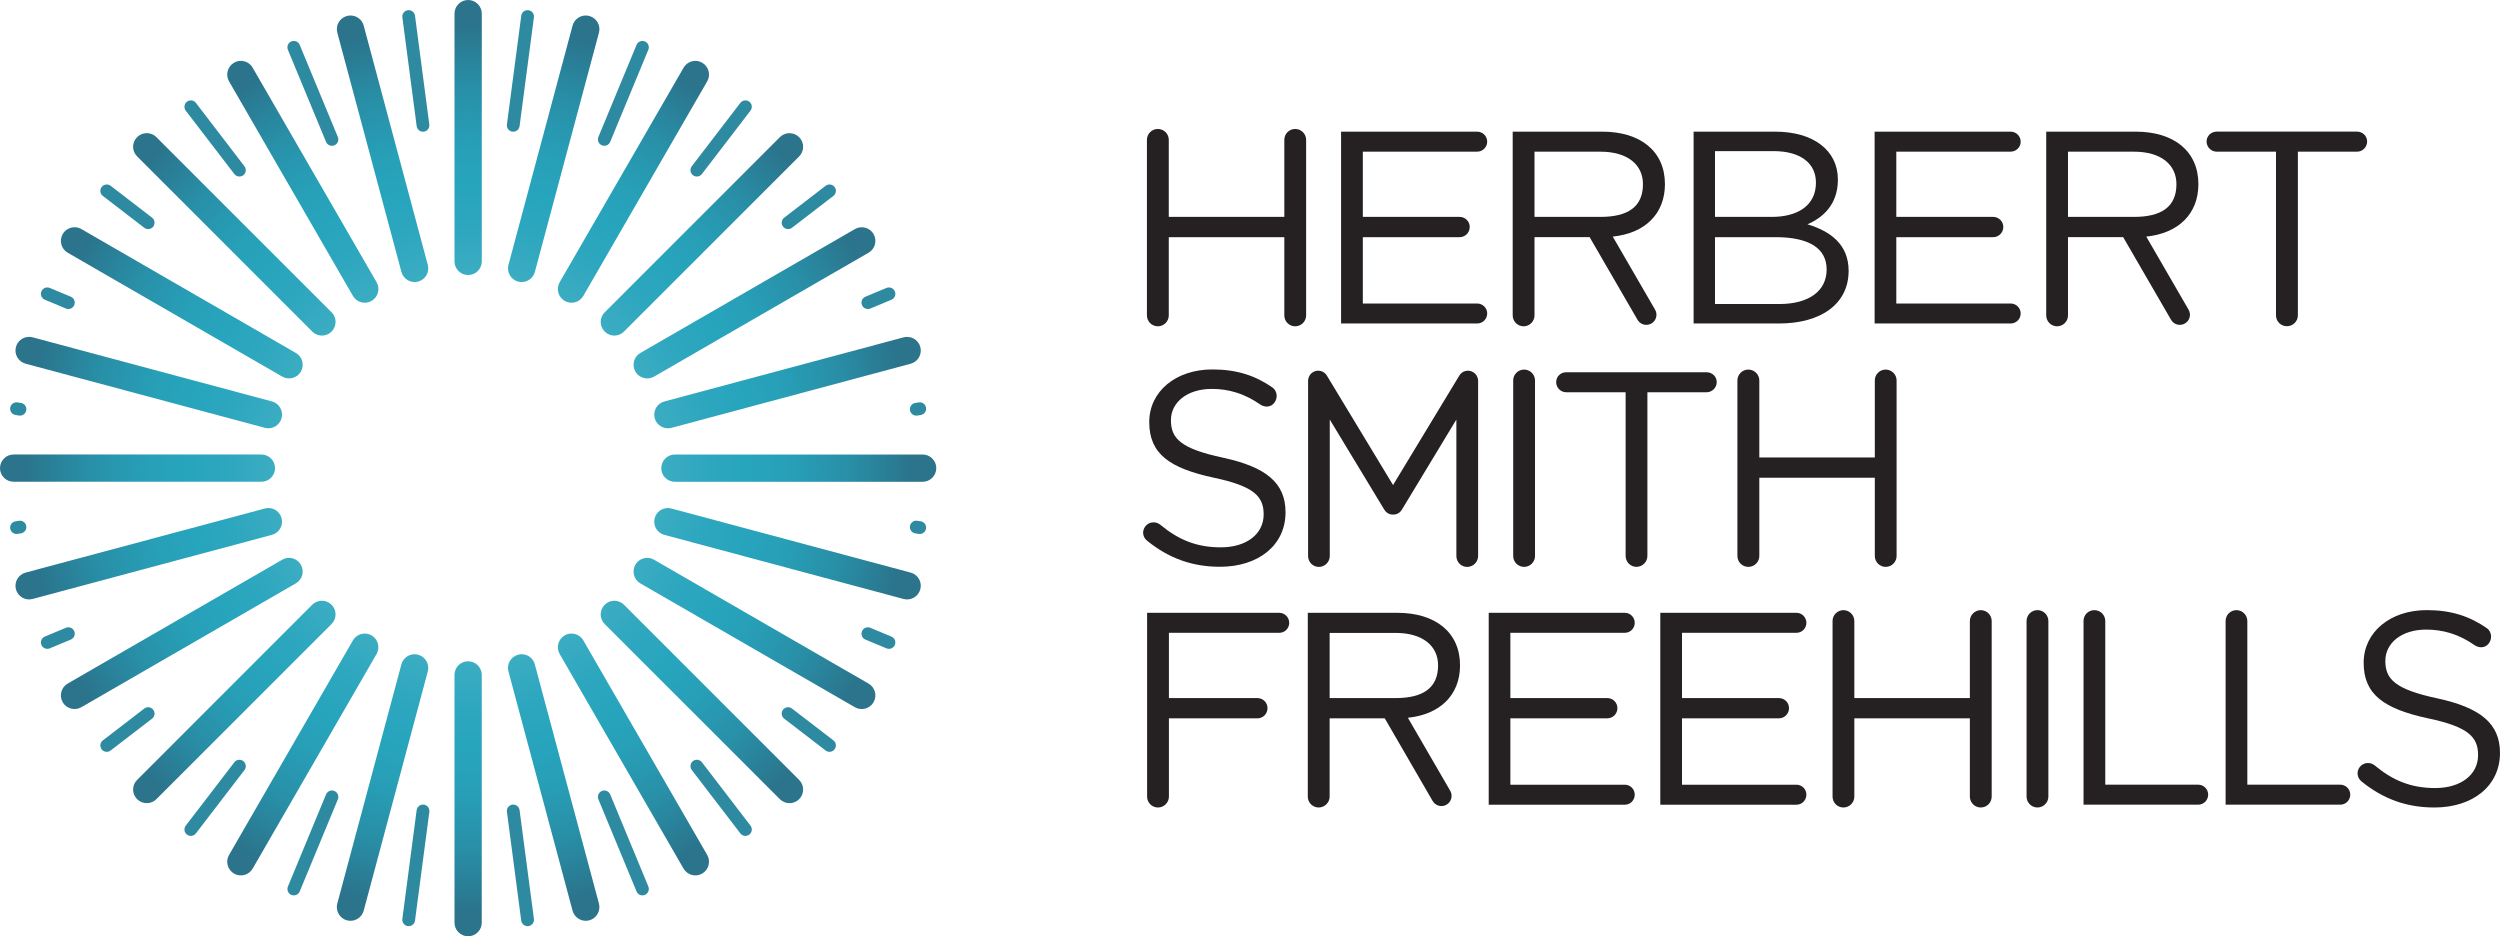 <?xml version="1.0" encoding="UTF-8"?>
<svg id="Layer_1" data-name="Layer 1" xmlns="http://www.w3.org/2000/svg" version="1.1" xmlns:xlink="http://www.w3.org/1999/xlink" viewBox="0 0 584.609 218.945">
  <defs>
    <style>
      .cls-1 {
        fill: none;
      }

      .cls-1, .cls-2, .cls-3, .cls-4 {
        stroke-width: 0px;
      }

      .cls-2 {
        fill: #2e8aa0;
      }

      .cls-3 {
        fill: #252122;
      }

      .cls-5 {
        clip-path: url(#clippath);
      }

      .cls-4 {
        fill: url(#radial-gradient);
      }
    </style>
    <clipPath id="clippath">
      <path class="cls-1" d="M106.281,157.82v57.945c0,1.758,1.43,3.18,3.188,3.18s3.188-1.43,3.188-3.18v-57.945c0-1.75-1.43-3.188-3.188-3.188s-3.188,1.43-3.188,3.188M93.867,155.344l-15,55.961c-.445,1.719.57,3.453,2.266,3.914,1.695.453,3.445-.562,3.914-2.258l14.992-55.961c.445-1.703-.562-3.445-2.258-3.898-.281-.07-.555-.117-.828-.117-1.414,0-2.703.938-3.086,2.359M121.156,153.101c-1.695.453-2.719,2.195-2.258,3.898l14.992,55.961c.461,1.703,2.211,2.711,3.914,2.258,1.695-.461,2.703-2.211,2.258-3.914l-15-55.961c-.383-1.422-1.672-2.359-3.078-2.359-.266,0-.555.047-.828.117M82.531,149.75l-28.969,50.172c-.883,1.531-.359,3.477,1.172,4.359,1.523.883,3.469.352,4.351-1.164l28.969-50.18c.875-1.516.359-3.469-1.172-4.359-.5-.281-1.047-.422-1.594-.422-1.094,0-2.164.578-2.758,1.594M132.055,148.578c-1.531.891-2.055,2.836-1.18,4.359l28.969,50.18c.891,1.524,2.844,2.047,4.359,1.164,1.523-.883,2.047-2.836,1.172-4.359l-28.969-50.164c-.586-1.024-1.664-1.602-2.766-1.602-.547,0-1.094.141-1.586.422M73.023,141.406l-40.961,40.969c-1.25,1.242-1.25,3.258,0,4.508,1.242,1.242,3.266,1.242,4.5,0l40.969-40.961c1.25-1.25,1.25-3.266,0-4.508-.625-.625-1.438-.938-2.258-.938-.812,0-1.625.312-2.25.93M141.406,141.414c-1.25,1.234-1.258,3.258-.008,4.508l40.969,40.961c1.25,1.25,3.266,1.242,4.508,0,1.242-1.242,1.242-3.266,0-4.508l-40.969-40.961c-.617-.625-1.438-.938-2.242-.938-.828,0-1.641.312-2.258.938M148.57,132.062c-.867,1.516-.359,3.469,1.172,4.359l50.172,28.961c1.531.883,3.484.351,4.367-1.172.875-1.516.352-3.469-1.172-4.352l-50.18-28.977c-.492-.289-1.047-.422-1.578-.422-1.117,0-2.188.57-2.781,1.602M66,130.883l-50.18,28.969c-1.523.883-2.031,2.844-1.156,4.359.875,1.523,2.828,2.039,4.359,1.164l50.164-28.961c1.531-.883,2.047-2.836,1.172-4.351-.594-1.031-1.664-1.609-2.773-1.609-.531,0-1.086.141-1.586.43M153.094,121.164c-.453,1.703.547,3.445,2.25,3.906l55.961,15c1.703.453,3.445-.562,3.906-2.266.461-1.688-.547-3.445-2.25-3.906l-55.961-14.984c-.281-.078-.562-.109-.828-.109-1.414,0-2.703.938-3.078,2.359M61.945,118.906l-55.961,14.992c-1.703.461-2.711,2.211-2.258,3.914.453,1.695,2.203,2.711,3.906,2.25l55.969-14.992c1.695-.461,2.703-2.203,2.242-3.906-.375-1.422-1.664-2.367-3.078-2.367-.273,0-.555.039-.82.109M3.188,106.281c-1.766,0-3.188,1.438-3.188,3.195s1.422,3.18,3.188,3.18h57.93c1.758,0,3.195-1.422,3.195-3.18s-1.43-3.195-3.195-3.195H3.188ZM157.82,106.289c-1.758,0-3.188,1.43-3.188,3.188s1.43,3.188,3.188,3.188h57.93c1.766,0,3.195-1.43,3.195-3.188s-1.438-3.195-3.195-3.195l-57.93.008ZM211.305,78.883l-55.961,15c-1.695.453-2.703,2.211-2.25,3.906.445,1.695,2.203,2.711,3.906,2.266l55.961-15c1.703-.461,2.711-2.211,2.25-3.914-.383-1.422-1.68-2.359-3.078-2.359-.281,0-.555.039-.828.102M3.727,81.141c-.453,1.703.555,3.445,2.258,3.906l55.961,15c1.695.445,3.445-.562,3.898-2.258.461-1.695-.539-3.461-2.242-3.914l-55.961-14.992c-.281-.07-.562-.109-.844-.109-1.399,0-2.688.945-3.07,2.367M199.914,53.57l-50.172,28.969c-1.524.883-2.039,2.836-1.172,4.352.891,1.531,2.836,2.055,4.375,1.18l50.164-28.977c1.531-.875,2.047-2.828,1.172-4.352-.594-1.023-1.664-1.594-2.773-1.594-.539,0-1.086.133-1.594.422M14.664,54.742c-.875,1.524-.359,3.477,1.164,4.352l50.172,28.969c1.523.875,3.477.359,4.359-1.172.875-1.516.367-3.469-1.172-4.352l-50.164-28.977c-.508-.289-1.055-.422-1.594-.422-1.102,0-2.18.578-2.766,1.601M182.367,32.07l-40.961,40.969c-1.25,1.242-1.25,3.258,0,4.5,1.25,1.25,3.266,1.258,4.5,0l40.969-40.961c1.25-1.25,1.242-3.266-.008-4.508-.617-.625-1.43-.93-2.242-.93-.82,0-1.633.305-2.258.93M32.062,32.07c-1.25,1.242-1.25,3.258,0,4.5l40.969,40.969c1.242,1.25,3.258,1.25,4.5,0,1.25-1.242,1.258-3.266.008-4.508l-40.969-40.961c-.617-.633-1.438-.938-2.25-.938-.82,0-1.633.305-2.258.938M54.734,14.664c-1.531.883-2.047,2.836-1.172,4.367l28.969,50.164c.883,1.531,2.828,2.047,4.352,1.172,1.531-.883,2.062-2.836,1.18-4.367L59.086,15.836c-.594-1.031-1.656-1.602-2.75-1.602-.555,0-1.101.141-1.601.43M159.851,15.836l-28.977,50.164c-.875,1.531-.352,3.484,1.18,4.367,1.516.875,3.477.367,4.351-1.172l28.969-50.164c.883-1.531.351-3.484-1.18-4.367-.492-.281-1.039-.422-1.578-.43-1.102,0-2.172.578-2.766,1.602M81.133,3.734c-1.695.453-2.703,2.203-2.258,3.898l15,55.969c.461,1.688,2.203,2.703,3.906,2.25,1.695-.453,2.711-2.203,2.258-3.906l-14.992-55.961c-.383-1.422-1.672-2.359-3.078-2.359-.281,0-.555.031-.836.109M133.891,5.984l-14.992,55.961c-.445,1.695.562,3.453,2.258,3.906,1.703.453,3.461-.555,3.914-2.25l14.992-55.969c.453-1.695-.562-3.445-2.266-3.898-.274-.078-.547-.109-.82-.109-1.414,0-2.695.938-3.086,2.359M106.281,3.195v57.93c0,1.758,1.43,3.188,3.188,3.188s3.195-1.422,3.195-3.188V3.195c0-1.766-1.438-3.195-3.195-3.195s-3.188,1.43-3.188,3.195"/>
    </clipPath>
    <radialGradient id="radial-gradient" cx="-32.554" cy="556.904" fx="-32.554" fy="556.904" r="8" gradientTransform="translate(554.937 7730.143) scale(13.684 -13.684)" gradientUnits="userSpaceOnUse">
      <stop offset="0" stop-color="#70c1d1"/>
      <stop offset=".15" stop-color="#70c1d1"/>
      <stop offset=".194" stop-color="#66bdce"/>
      <stop offset=".365" stop-color="#43b0c4"/>
      <stop offset=".507" stop-color="#2ea7bf"/>
      <stop offset=".6" stop-color="#27a5bd"/>
      <stop offset=".693" stop-color="#279fb7"/>
      <stop offset=".813" stop-color="#288fa7"/>
      <stop offset=".948" stop-color="#2a748c"/>
      <stop offset=".95" stop-color="#2b748c"/>
      <stop offset="1" stop-color="#2b748c"/>
    </radialGradient>
  </defs>
  <path class="cls-3" d="M429.781,42c0-6.852-5.766-11.211-14.617-11.211h-19.125v44.859h19.953c9.805,0,16.297-4.555,16.297-12.305,0-6.219-4.305-9.289-9.625-10.891,3.547-1.539,7.117-4.547,7.117-10.453M427.148,63.023c0,5.062-4.219,8.07-11.039,8.07h-15.07v-15.633h14.188c7.828,0,11.922,2.617,11.922,7.562M414.328,50.719h-13.289v-15.383h13.664c6.414,0,9.945,2.883,9.945,7.375,0,5.312-4.234,8.008-10.32,8.008"/>
  <path class="cls-3" d="M377.133,55.328c7.484-.773,12.203-5.266,12.203-12.266,0-7.727-5.766-12.274-14.641-12.274h-20.961v42.969c0,1.406,1.148,2.547,2.555,2.547,1.391,0,2.547-1.141,2.547-2.547v-18.297h12.891l11.203,19.328c.656,1.133,2.109,1.516,3.242.859,1.133-.648,1.516-2.086.867-3.219l-9.906-17.102ZM358.836,50.719v-15.25h15.414c6.43,0,9.945,3.102,9.945,7.594,0,5.312-3.516,7.656-9.945,7.656h-15.414Z"/>
  <path class="cls-3" d="M329.226,167.844c7.469-.766,12.195-5.258,12.195-12.266,0-7.719-5.774-12.274-14.625-12.274h-20.977v42.977c0,1.406,1.133,2.547,2.547,2.547,1.398,0,2.562-1.141,2.562-2.547v-18.305h12.891l11.195,19.328c.656,1.141,2.117,1.524,3.242.875,1.125-.656,1.531-2.102.883-3.234l-9.914-17.102ZM310.93,163.242v-15.242h15.406c6.414,0,9.953,3.094,9.953,7.578,0,5.312-3.539,7.664-9.953,7.664h-15.406Z"/>
  <path class="cls-3" d="M501.891,55.328c7.477-.773,12.188-5.266,12.188-12.266,0-7.727-5.766-12.274-14.617-12.274h-20.969v42.969c0,1.406,1.141,2.547,2.547,2.547,1.399,0,2.547-1.141,2.547-2.547v-18.297h12.906l11.195,19.328c.648,1.133,2.102,1.516,3.234.859,1.133-.648,1.523-2.086.867-3.219l-9.898-17.102ZM483.586,50.719v-15.25h15.43c6.406,0,9.93,3.102,9.93,7.594,0,5.312-3.523,7.656-9.93,7.656h-15.43Z"/>
  <path class="cls-3" d="M302.867,30.156c-1.399,0-2.539,1.141-2.539,2.547v18.016h-27.016v-18.016c0-1.406-1.149-2.547-2.555-2.547-1.414,0-2.555,1.141-2.555,2.547v41.062c0,1.398,1.141,2.539,2.555,2.539,1.406,0,2.555-1.141,2.555-2.539v-18.305h27.016v18.305c0,1.398,1.141,2.539,2.539,2.539,1.406,0,2.562-1.141,2.562-2.539v-41.062c0-1.406-1.156-2.547-2.562-2.547"/>
  <path class="cls-3" d="M440.945,86.422c-1.398,0-2.531,1.141-2.531,2.539v18.016h-27.008v-18.016c0-1.398-1.164-2.539-2.57-2.539s-2.555,1.141-2.555,2.539v41.055c0,1.406,1.149,2.547,2.555,2.547s2.57-1.141,2.57-2.547v-18.297h27.008v18.297c0,1.406,1.133,2.547,2.531,2.547,1.406,0,2.562-1.141,2.562-2.547v-41.055c0-1.398-1.156-2.539-2.562-2.539"/>
  <path class="cls-3" d="M463.188,142.68c-1.399,0-2.547,1.141-2.547,2.539v18.023h-27.016v-18.023c0-1.398-1.156-2.539-2.555-2.539-1.406,0-2.539,1.141-2.539,2.539v41.062c0,1.406,1.133,2.547,2.539,2.547,1.398,0,2.555-1.141,2.555-2.547v-18.305h27.016v18.305c0,1.406,1.148,2.547,2.547,2.547,1.406,0,2.555-1.141,2.555-2.547v-41.062c0-1.398-1.149-2.539-2.555-2.539"/>
  <path class="cls-3" d="M487.219,188.172h26.828c1.273,0,2.32-1.055,2.32-2.352,0-1.281-1.047-2.328-2.32-2.328h-21.742v-38.273c0-1.406-1.149-2.539-2.562-2.539s-2.523,1.133-2.523,2.539v42.953Z"/>
  <path class="cls-3" d="M520.445,188.172h26.812c1.297,0,2.336-1.055,2.336-2.352,0-1.281-1.039-2.328-2.336-2.328h-21.734v-38.273c0-1.406-1.156-2.539-2.555-2.539-1.406,0-2.523,1.133-2.523,2.539v42.953Z"/>
  <path class="cls-3" d="M353.851,130.023c0,1.398,1.141,2.539,2.555,2.539,1.391,0,2.547-1.141,2.547-2.539v-41.062c0-1.398-1.156-2.539-2.547-2.539-1.414,0-2.555,1.141-2.555,2.539v41.062Z"/>
  <path class="cls-3" d="M473.898,186.281c0,1.398,1.141,2.547,2.547,2.547,1.398,0,2.555-1.149,2.555-2.547v-41.062c0-1.398-1.156-2.547-2.555-2.547-1.406,0-2.547,1.149-2.547,2.547v41.062Z"/>
  <path class="cls-3" d="M345.438,70.977h-26.75v-15.516h22.641c1.312,0,2.359-1.078,2.359-2.383s-1.047-2.359-2.359-2.359h-22.641v-15.258h26.75c1.289,0,2.336-1.047,2.336-2.328,0-1.289-1.047-2.344-2.336-2.344h-31.836v44.859h31.836c1.289,0,2.336-1.055,2.336-2.344,0-1.281-1.047-2.328-2.336-2.328"/>
  <path class="cls-3" d="M379.969,183.5h-26.781v-15.524h22.672c1.312,0,2.359-1.07,2.359-2.375,0-1.312-1.047-2.359-2.359-2.359h-22.672v-15.266h26.781c1.274,0,2.305-1.047,2.305-2.328s-1.031-2.344-2.305-2.344h-31.844v44.875h31.844c1.274,0,2.305-1.062,2.305-2.352,0-1.281-1.031-2.328-2.305-2.328"/>
  <path class="cls-3" d="M420.094,183.5h-26.766v-15.524h22.664c1.305,0,2.359-1.07,2.359-2.375,0-1.312-1.055-2.359-2.359-2.359h-22.664v-15.266h26.766c1.281,0,2.32-1.047,2.32-2.328s-1.039-2.344-2.32-2.344h-31.844v44.875h31.844c1.281,0,2.32-1.062,2.32-2.352,0-1.281-1.039-2.328-2.32-2.328"/>
  <path class="cls-3" d="M470.188,70.977h-26.75v-15.516h22.648c1.312,0,2.375-1.078,2.375-2.383s-1.062-2.359-2.375-2.359h-22.648v-15.258h26.75c1.289,0,2.336-1.047,2.336-2.328,0-1.289-1.047-2.344-2.336-2.344h-31.82v44.859h31.82c1.289,0,2.336-1.055,2.336-2.344,0-1.281-1.047-2.328-2.336-2.328"/>
  <path class="cls-3" d="M299.141,143.305h-30.898v42.977c0,1.406,1.141,2.547,2.531,2.547,1.414,0,2.57-1.141,2.57-2.547v-18.297h20.695c1.312,0,2.359-1.07,2.359-2.383,0-1.305-1.047-2.359-2.359-2.359h-20.695v-15.258h25.797c1.297,0,2.336-1.047,2.336-2.336,0-1.281-1.039-2.344-2.336-2.344"/>
  <path class="cls-3" d="M286.008,107.031c-9.891-2.109-12.195-4.484-12.195-8.773,0-4.109,3.719-7.312,9.562-7.312,3.945,0,7.57,1.078,11.156,3.531,1.102.828,2.562.836,3.414-.227.867-1.07.82-2.688-.336-3.602-4.047-2.812-8.359-4.258-14.117-4.258-8.516,0-14.75,5.133-14.75,12.312,0,7.43,4.75,10.773,15.078,13,9.422,1.992,11.68,4.367,11.68,8.594,0,4.555-3.977,7.695-10.024,7.695-5.672,0-9.914-1.773-14.172-5.305-1.062-.844-2.609-.688-3.445.359-.852,1.062-.688,2.555.375,3.391,5.031,4.086,10.508,6.101,17.07,6.101,8.906,0,15.312-4.992,15.312-12.742,0-6.922-4.602-10.586-14.609-12.766"/>
  <path class="cls-3" d="M569.984,163.312c-9.883-2.109-12.188-4.477-12.188-8.774,0-4.109,3.711-7.312,9.555-7.312,3.953,0,7.594,1.078,11.164,3.539,1.109.82,2.555.836,3.422-.234.852-1.062.812-2.688-.336-3.594-4.062-2.82-8.367-4.266-14.125-4.266-8.523,0-14.75,5.133-14.75,12.32,0,7.414,4.75,10.766,15.07,12.992,9.445,1.992,11.688,4.367,11.688,8.602,0,4.547-3.984,7.695-10.024,7.695-5.672,0-9.922-1.773-14.18-5.32-1.047-.836-2.602-.68-3.445.375-.836,1.047-.672,2.547.383,3.391,5.031,4.086,10.508,6.102,17.062,6.102,8.906,0,15.328-5,15.328-12.758,0-6.914-4.617-10.578-14.625-12.758"/>
  <path class="cls-3" d="M518.367,30.781c-1.297,0-2.375,1.008-2.375,2.312s1.078,2.375,2.375,2.375h13.859v38.273c0,1.406,1.141,2.547,2.555,2.547,1.406,0,2.562-1.141,2.562-2.547v-38.273h13.836c1.305,0,2.359-1.07,2.359-2.375s-1.055-2.312-2.359-2.312h-32.812Z"/>
  <path class="cls-3" d="M366.258,87.047c-1.305,0-2.359,1-2.359,2.305s1.055,2.375,2.359,2.375h13.883v38.281c0,1.406,1.133,2.547,2.523,2.547,1.406,0,2.57-1.141,2.57-2.547v-38.281h13.828c1.305,0,2.383-1.07,2.383-2.375s-1.078-2.305-2.383-2.305h-32.805Z"/>
  <path class="cls-3" d="M327.82,119.18l12.742-21.07v31.914c0,1.398,1.109,2.547,2.523,2.547,1.399,0,2.562-1.149,2.562-2.547v-41.148l-.008.016c-.055-.766-.484-1.484-1.195-1.891-1.133-.656-2.578-.258-3.219.867l-15.469,25.555-15.453-25.555c-.641-1.125-2.086-1.523-3.227-.867-.703.406-1.125,1.125-1.188,1.891v-.016,41.148c0,1.398,1.109,2.547,2.516,2.547,1.399,0,2.555-1.149,2.555-2.547v-31.914l12.75,21.07c.383.609,1.016,1.156,2.055,1.156,1.062,0,1.695-.57,2.055-1.156"/>
  <g class="cls-5">
    <rect class="cls-4" width="218.938" height="218.945"/>
  </g>
  <path class="cls-2" d="M97.438,29.508c.102.812.852,1.391,1.672,1.281.812-.109,1.398-.852,1.281-1.68l-3.344-25.438c-.109-.812-.859-1.391-1.68-1.289-.812.117-1.391.867-1.274,1.68l3.344,25.445Z"/>
  <path class="cls-2" d="M76.242,33.172c.312.758,1.188,1.133,1.953.812.758-.312,1.117-1.188.805-1.953l-8.914-21.539c-.312-.766-1.195-1.117-1.953-.805-.766.32-1.125,1.188-.812,1.953l8.922,21.531Z"/>
  <path class="cls-2" d="M54.797,40.695c.508.656,1.445.773,2.094.281.648-.508.781-1.445.273-2.094l-11.359-14.828c-.492-.656-1.43-.773-2.086-.273-.656.508-.781,1.445-.281,2.102l11.359,14.812Z"/>
  <path class="cls-2" d="M33.734,53.266c.656.5,1.594.375,2.102-.274.492-.656.375-1.594-.281-2.102l-9.68-7.445c-.656-.5-1.594-.375-2.102.281-.5.648-.375,1.586.274,2.086l9.688,7.453Z"/>
  <path class="cls-2" d="M15.414,72.148c.766.32,1.641-.047,1.953-.812.312-.758-.047-1.633-.805-1.953l-4.93-2.055c-.766-.312-1.641.047-1.953.82-.32.758.047,1.625.812,1.938l4.922,2.062Z"/>
  <path class="cls-2" d="M4.476,97.18c.812.109,1.562-.469,1.672-1.289s-.469-1.57-1.281-1.672l-.812-.133c-.82-.102-1.562.477-1.672,1.289-.109.82.469,1.57,1.281,1.672l.812.133Z"/>
  <path class="cls-2" d="M94.086,214.883c-.109.82.461,1.57,1.281,1.68.82.109,1.578-.469,1.68-1.281l3.352-25.445c.102-.82-.469-1.57-1.289-1.68-.812-.102-1.57.477-1.68,1.289l-3.344,25.438Z"/>
  <path class="cls-2" d="M67.328,207.312c-.312.758.047,1.633.805,1.953.758.312,1.641-.047,1.953-.805l8.922-21.539c.312-.766-.047-1.641-.812-1.953-.766-.32-1.641.039-1.953.805l-8.914,21.539Z"/>
  <path class="cls-2" d="M43.438,193.07c-.5.656-.375,1.594.273,2.094.656.5,1.594.383,2.094-.273l11.367-14.82c.5-.656.375-1.594-.281-2.094-.656-.508-1.594-.375-2.094.281l-11.359,14.812Z"/>
  <path class="cls-2" d="M24.055,173.133c-.656.5-.781,1.445-.281,2.094.5.648,1.438.781,2.094.274l9.688-7.445c.656-.5.781-1.438.273-2.094-.5-.648-1.438-.781-2.086-.273l-9.688,7.445Z"/>
  <path class="cls-2" d="M10.484,148.859c-.758.312-1.117,1.188-.805,1.945.32.766,1.18,1.125,1.953.812l4.922-2.055c.773-.312,1.133-1.195.812-1.953-.312-.758-1.188-1.117-1.953-.805l-4.93,2.055Z"/>
  <path class="cls-2" d="M3.664,121.898c-.812.102-1.391.859-1.289,1.672.117.812.859,1.391,1.68,1.289l.812-.133c.812-.102,1.391-.852,1.281-1.672-.109-.82-.859-1.391-1.672-1.281l-.812.125Z"/>
  <path class="cls-2" d="M124.852,4.062c.109-.82-.469-1.57-1.281-1.672-.82-.109-1.578.461-1.68,1.281l-3.352,25.445c-.102.82.469,1.57,1.289,1.672.812.102,1.562-.469,1.672-1.289l3.352-25.438Z"/>
  <path class="cls-2" d="M151.609,11.633c.312-.758-.047-1.633-.805-1.945-.766-.312-1.641.047-1.953.805l-8.922,21.539c-.312.766.047,1.633.82,1.945.758.32,1.625-.047,1.938-.805l8.922-21.539Z"/>
  <path class="cls-2" d="M175.492,25.875c.508-.656.383-1.594-.266-2.086-.656-.508-1.594-.383-2.102.274l-11.359,14.812c-.5.656-.375,1.594.281,2.094.656.508,1.594.383,2.086-.273l11.359-14.82Z"/>
  <path class="cls-2" d="M194.883,45.812c.656-.5.773-1.438.281-2.086-.508-.656-1.438-.781-2.094-.281l-9.688,7.453c-.656.5-.781,1.438-.273,2.094.5.648,1.438.773,2.086.274l9.688-7.453Z"/>
  <path class="cls-2" d="M208.453,70.094c.758-.312,1.117-1.188.805-1.945-.32-.773-1.188-1.133-1.953-.82l-4.93,2.055c-.766.32-1.125,1.195-.805,1.953.312.766,1.18,1.133,1.953.812l4.93-2.055Z"/>
  <path class="cls-2" d="M215.273,97.055c.812-.117,1.391-.859,1.281-1.672-.109-.828-.852-1.406-1.68-1.289l-.805.125c-.82.102-1.391.859-1.281,1.672.102.82.859,1.391,1.672,1.289l.812-.125Z"/>
  <path class="cls-2" d="M121.5,189.445c-.102-.82-.852-1.391-1.672-1.289-.82.109-1.398.852-1.289,1.68l3.344,25.438c.117.82.867,1.391,1.688,1.289.812-.109,1.391-.859,1.281-1.68l-3.352-25.438Z"/>
  <path class="cls-2" d="M142.695,185.773c-.32-.758-1.188-1.117-1.953-.805-.758.312-1.117,1.18-.812,1.953l8.922,21.531c.312.773,1.188,1.125,1.953.812.758-.312,1.117-1.195.812-1.953l-8.922-21.539Z"/>
  <path class="cls-2" d="M164.141,178.25c-.508-.656-1.445-.781-2.094-.274-.656.5-.781,1.438-.274,2.094l11.359,14.82c.492.656,1.43.781,2.086.273.656-.5.781-1.438.281-2.094l-11.359-14.82Z"/>
  <path class="cls-2" d="M185.195,165.688c-.648-.508-1.586-.375-2.094.273-.492.656-.375,1.594.281,2.094l9.68,7.445c.656.508,1.594.375,2.094-.281.508-.648.383-1.578-.266-2.086l-9.695-7.445Z"/>
  <path class="cls-2" d="M203.523,146.805c-.766-.32-1.641.047-1.953.805-.312.766.039,1.633.805,1.953l4.93,2.055c.766.312,1.641-.047,1.953-.812.32-.758-.047-1.633-.812-1.945l-4.922-2.055Z"/>
  <path class="cls-2" d="M214.461,121.773c-.812-.117-1.562.461-1.672,1.289-.109.812.469,1.555,1.281,1.672l.812.125c.82.102,1.562-.469,1.672-1.289.109-.812-.469-1.57-1.281-1.672l-.812-.125Z"/>
</svg>